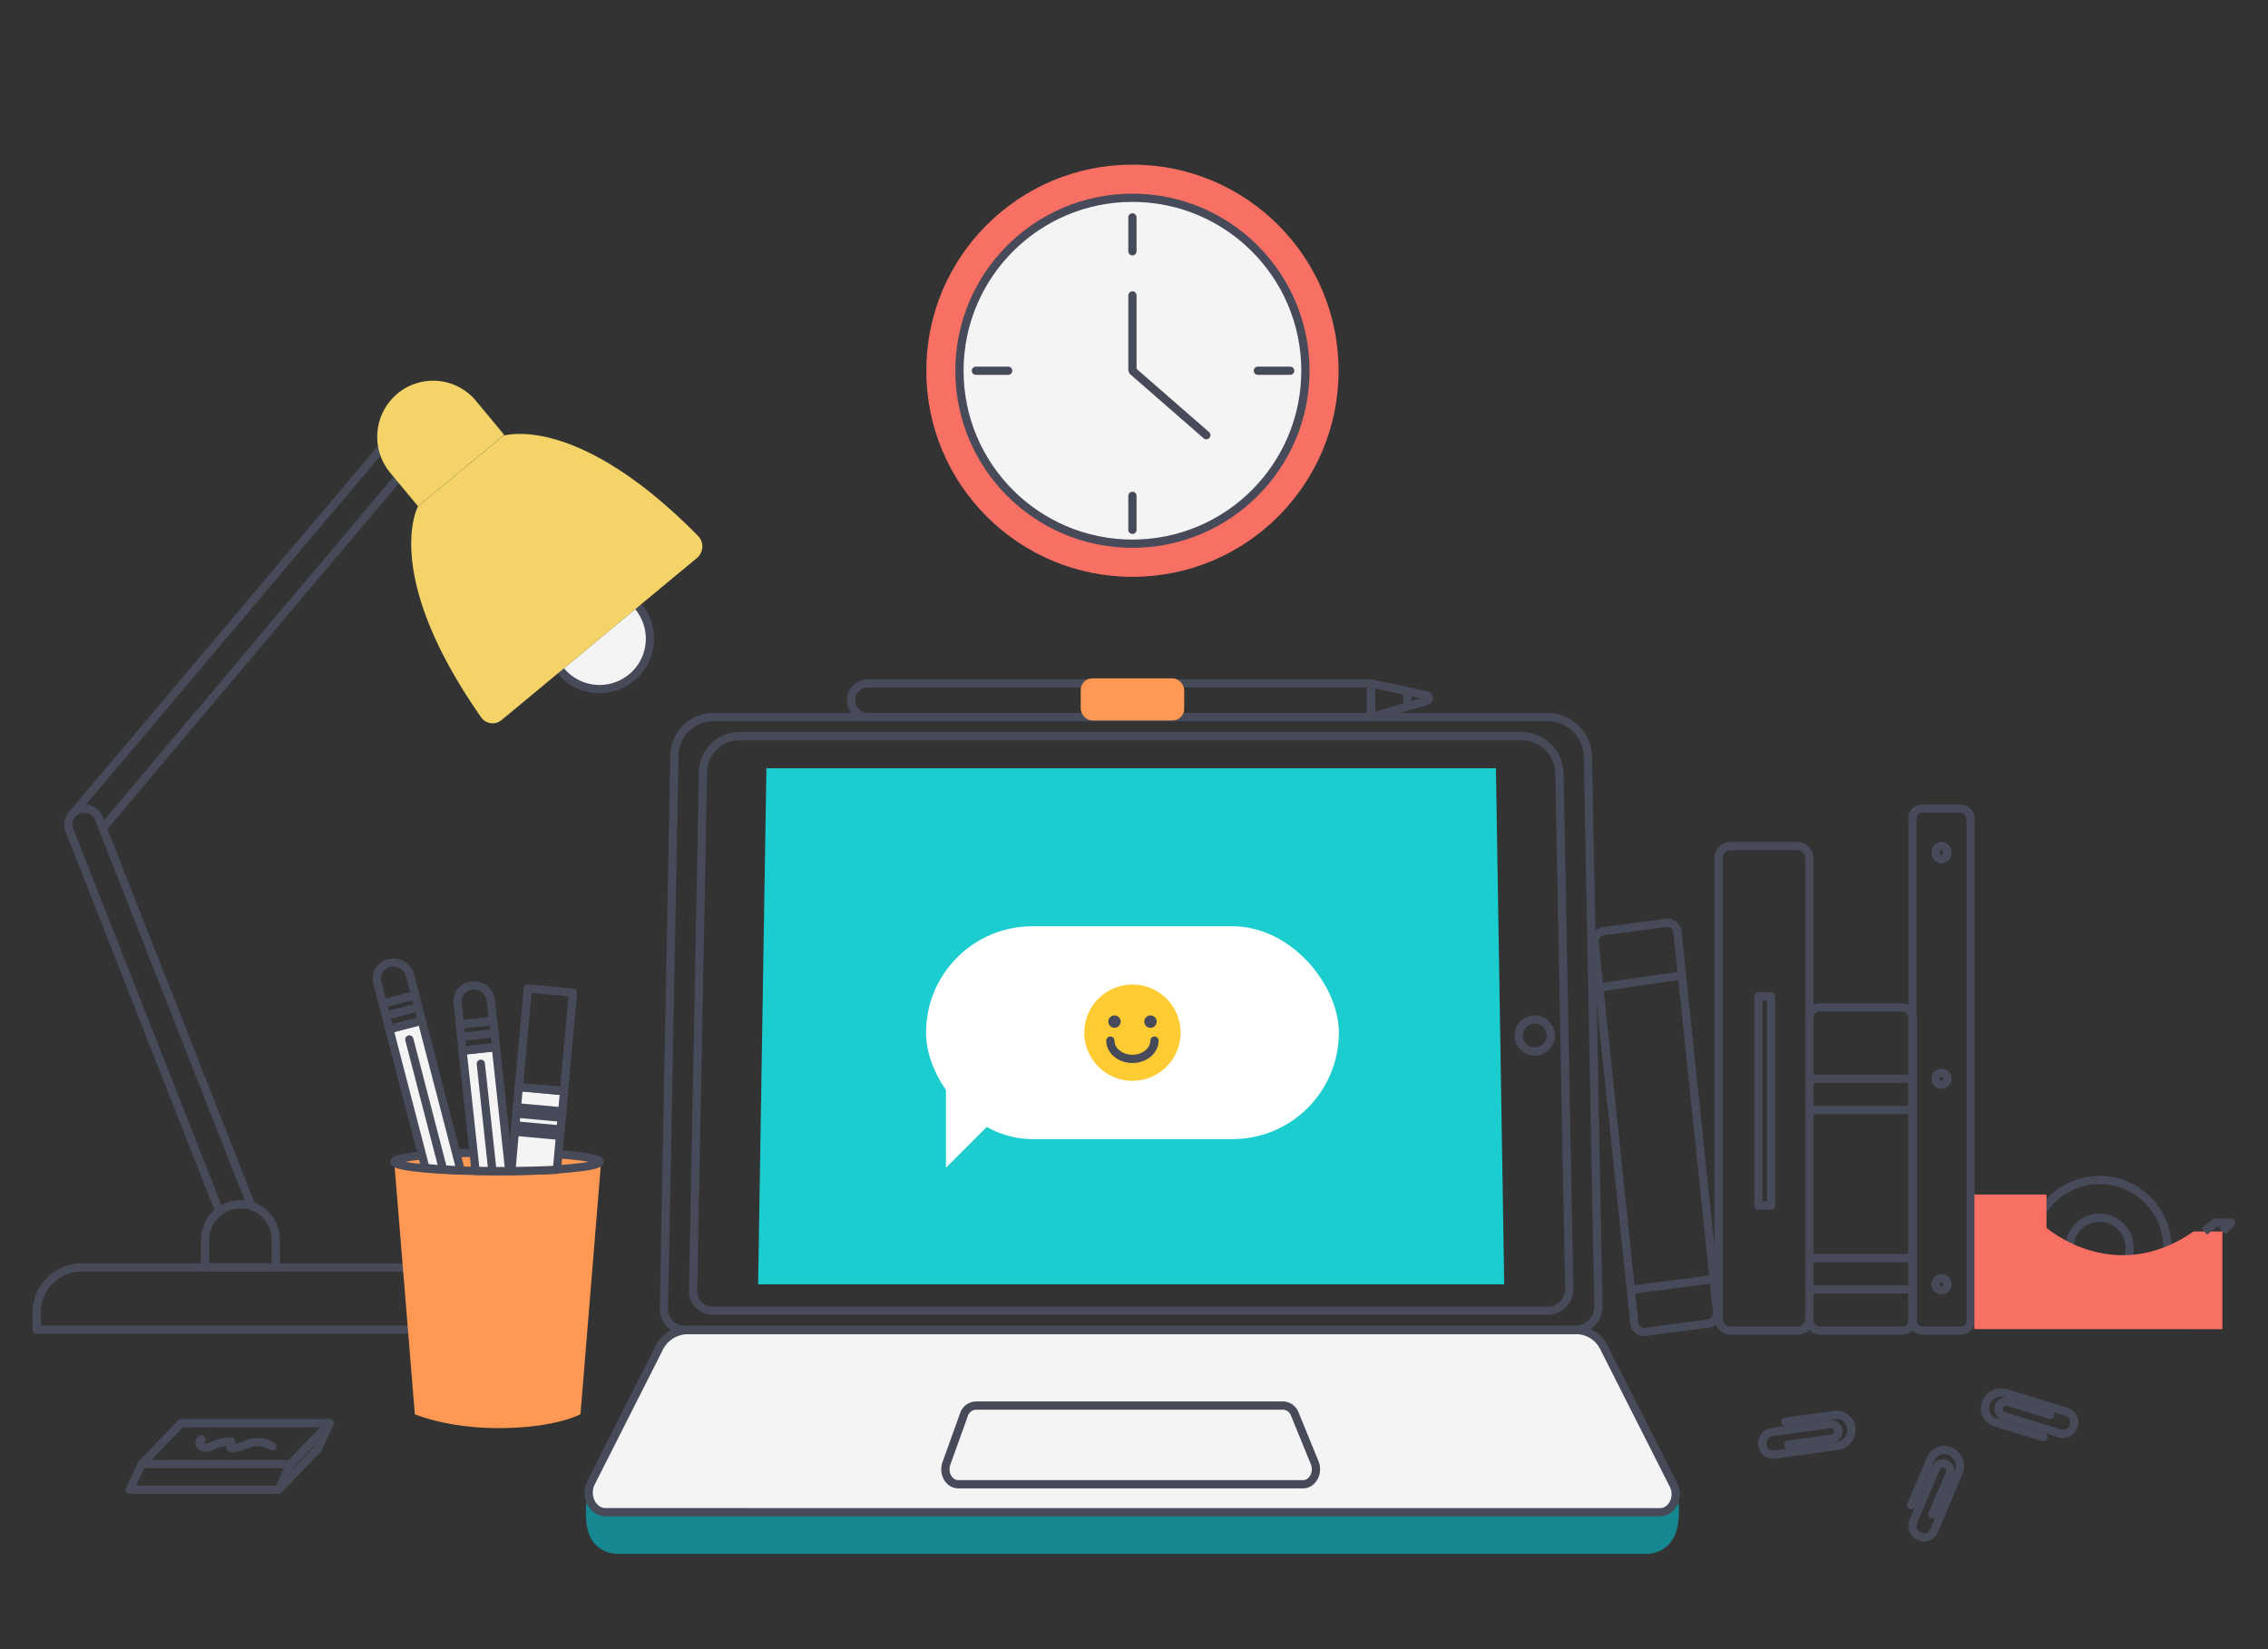 <svg xmlns="http://www.w3.org/2000/svg" width="550" height="400" viewBox="0 0 550 400"><rect x="0" y="0" width="550" height="400" fill="#333333" stroke="none"/><defs><style>.a,.e,.h,.i,.m,.p{fill:none;}.a,.b,.e,.h,.i,.m,.o,.p,.q{stroke:#474a59;stroke-width:2px;}.a,.m,.o,.p,.q{stroke-linecap:round;}.a,.i,.q{stroke-linejoin:round;}.b,.o,.q{fill:#f4f4f4;}.b,.e,.m{stroke-miterlimit:10;}.c{fill:#f4d369;}.d{fill:#ff9852;}.f{fill:#168891;}.g{fill:#1bcdcf;}.h,.o,.p{stroke-linejoin:bevel;}.j{fill:#fff;}.k{fill:#fecb32;}.l{fill:#474a59;}.n{fill:#f77063;}</style></defs><path class="a" d="M19.83,307.42H96.51a11.18,11.18,0,0,1,11.18,11.18v3.89a0,0,0,0,1,0,0H8.91a0,0,0,0,1,0,0v-4.15A10.92,10.92,0,0,1,19.83,307.42Z"/><path class="a" d="M58.34,292.1h0a8.54,8.54,0,0,1,8.54,8.54v6.78a0,0,0,0,1,0,0H49.72a0,0,0,0,1,0,0v-6.7A8.63,8.63,0,0,1,58.34,292.1Z"/><path class="a" d="M53.2,293.8,16.84,201.39a3.86,3.86,0,0,1,2.75-5.18h0A3.86,3.86,0,0,1,24,198.56l36.8,93.54"/><path class="a" d="M18.26,196.68l79.8-94.57a3.85,3.85,0,0,1,5.85-.25h0a3.86,3.86,0,0,1,.21,5l-79.21,94"/><path class="b" d="M136,162.72a12.21,12.21,0,1,0,18.8-15.6"/><path class="c" d="M101.38,122.81S92.29,139.1,116.69,174a3.39,3.39,0,0,0,4.93.66L169,135.35a3.64,3.64,0,0,0,.29-5.35C139.6,99.81,122,105.71,122,105.71"/><path class="c" d="M104.16,92.71h0a13.5,13.5,0,0,1,13.5,13.5v10.72a0,0,0,0,1,0,0H90.52a0,0,0,0,1,0,0V106.35A13.64,13.64,0,0,1,104.16,92.71Z" transform="translate(-42.95 90.63) rotate(-39.69)"/><path class="d" d="M145.77,281.79l-5,61.22s-6.06,3.37-19.86,3.37c-12.67,0-20.31-3.37-20.31-3.37l-5-61.22s1-1.48,17.78-2.18c0,0,11-.19,16.16.06s12.58.92,13.7,1.2A16.62,16.62,0,0,1,145.77,281.79Z"/><ellipse class="e" cx="120.51" cy="281.79" rx="24.89" ry="2.27"/><path class="f" d="M405.94,360.44c1.61,3.25,1.65,9.5-.14,12.61a7.37,7.37,0,0,1-6.8,3.82H150.06a7.37,7.37,0,0,1-6.8-3.82c-1.79-3.11-1.32-10.52.07-13.47"/><path class="b" d="M405.84,360.19,389.05,327a7.54,7.54,0,0,0-6.61-4.4H166.62a7.87,7.87,0,0,0-6.9,4.59l-16.39,32.42c-1.6,3.17.36,7.17,3.51,7.17H402.63C405.52,366.75,407.31,363.09,405.84,360.19Z"/><path class="e" d="M385.08,183.59l2.54,133.18a5.64,5.64,0,0,1-5.61,5.77H166a5,5,0,0,1-5-5.14l2.56-134.21a9.4,9.4,0,0,1,9.35-9.26H375.33A9.8,9.8,0,0,1,385.08,183.59Z"/><path class="e" d="M378.17,187.62l2.38,124.87a5.29,5.29,0,0,1-5.26,5.42H172.76a4.71,4.71,0,0,1-4.68-4.83l2.4-125.83a8.82,8.82,0,0,1,8.77-8.69H369A9.19,9.19,0,0,1,378.17,187.62Z"/><polygon class="g" points="364.78 311.5 362.77 186.34 185.86 186.34 183.85 311.5 364.78 311.5"/><circle class="e" cx="372.17" cy="251.17" r="3.89"/><path class="b" d="M233.76,343.13l-4.25,11.81c-.87,2.4.64,5.06,2.87,5.06H316c2.29,0,3.8-2.8,2.82-5.21L314,343a3.12,3.12,0,0,0-2.82-2.08H236.64A3.15,3.15,0,0,0,233.76,343.13Z"/><path class="h" d="M284.09,165.75h48.4v8.18h-122a4.09,4.09,0,0,1-4.09-4.09h0a4.09,4.09,0,0,1,4.09-4.09h55.75"/><path class="i" d="M332.49,173.93l13.4-3.9a.71.71,0,0,0-.07-1.41l-13.33-2.87Z"/><line class="h" x1="341.29" y1="167.65" x2="341.29" y2="171.37"/><rect class="d" x="262.08" y="164.53" width="25.09" height="10.22" rx="2.82"/><rect class="j" x="224.56" y="224.66" width="100.12" height="51.63" rx="25.81"/><polyline class="j" points="229.4 257.48 229.4 283.23 246.31 266.32"/><circle class="k" cx="274.62" cy="250.47" r="11.68"/><path class="l" d="M270.27,249.29a1.5,1.5,0,0,0,0-3,1.5,1.5,0,0,0,0,3Z"/><path class="l" d="M279,249.29a1.5,1.5,0,0,0,0-3,1.5,1.5,0,0,0,0,3Z"/><path class="m" d="M269.27,252.4c0,2.45,2.39,4.43,5.35,4.43s5.35-2,5.35-4.43"/><circle class="n" cx="274.62" cy="89.92" r="49.99"/><circle class="o" cx="274.62" cy="89.92" r="41.95"/><line class="p" x1="274.62" y1="52.72" x2="274.62" y2="60.95"/><line class="p" x1="274.62" y1="120.27" x2="274.62" y2="128.51"/><line class="p" x1="236.66" y1="89.92" x2="244.49" y2="89.92"/><line class="p" x1="305.04" y1="89.92" x2="312.87" y2="89.92"/><polyline class="p" points="274.62 71.66 274.62 89.92 292.54 105.55"/><rect class="i" x="416.77" y="205.2" width="22.03" height="117.53" rx="2.81"/><rect class="i" x="426.41" y="241.67" width="3.07" height="50.74"/><rect class="i" x="438.8" y="244.36" width="24.98" height="78.38" rx="2.44"/><line class="i" x1="438.15" y1="261.65" x2="463.78" y2="261.65"/><line class="i" x1="438.15" y1="269.23" x2="463.78" y2="269.23"/><line class="i" x1="438.15" y1="305.16" x2="463.78" y2="305.16"/><line class="i" x1="438.15" y1="312.74" x2="463.78" y2="312.74"/><path class="i" d="M414.39,321l-15.51,2.06a2.4,2.4,0,0,1-2.57-2.29l-9.6-92a2.55,2.55,0,0,1,2-2.89l15.51-2.06a2.4,2.4,0,0,1,2.57,2.29l9.6,92A2.55,2.55,0,0,1,414.39,321Z"/><line class="i" x1="388.17" y1="239.47" x2="408.25" y2="236.52"/><line class="i" x1="395.6" y1="312.84" x2="416.2" y2="310.15"/><rect class="i" x="463.78" y="196.12" width="14.09" height="126.62" rx="2.33"/><ellipse class="i" cx="470.83" cy="206.8" rx="1.42" ry="1.6"/><circle class="i" cx="470.83" cy="261.65" r="1.45"/><circle class="i" cx="470.83" cy="311.5" r="1.45"/><circle class="i" cx="509.16" cy="302.66" r="16.46"/><circle class="i" cx="509.16" cy="302.66" r="7.31"/><path class="n" d="M478.8,289.72h17.48v8.07s16.37,14.36,35.66.9h7v23.69H478.8Z"/><polyline class="i" points="538.96 298.69 541.09 296.56 537.17 296.56 534.59 298.69"/><path class="a" d="M432.94,344.84l12-1.65a3.58,3.58,0,0,1,4,3.06h0a3.94,3.94,0,0,1-3.38,4.45l-15.25,2.1a2.59,2.59,0,0,1-2.91-2.21l0-.15a2.75,2.75,0,0,1,2.35-3.1l14.06-1.93a1.78,1.78,0,0,1,2,1.52h0a1.79,1.79,0,0,1-1.52,2l-10.65,1.46"/><path class="a" d="M463.44,365.05l4.76-11.19a3.58,3.58,0,0,1,4.7-1.89h0a4,4,0,0,1,2.09,5.18l-6,14.17a2.59,2.59,0,0,1-3.38,1.37l-.14-.07A2.75,2.75,0,0,1,464,369L469.54,356a1.78,1.78,0,0,1,2.33-.94h0a1.79,1.79,0,0,1,.95,2.34l-4.21,9.89"/><path class="a" d="M495.52,348.58,483.91,345a3.59,3.59,0,0,1-2.37-4.49h0a4,4,0,0,1,4.95-2.6l14.71,4.55a2.58,2.58,0,0,1,1.7,3.23l0,.15a2.75,2.75,0,0,1-3.44,1.81l-13.56-4.2a1.77,1.77,0,0,1-1.17-2.22h0A1.78,1.78,0,0,1,486.9,340l10.28,3.18"/><polygon class="a" points="34.38 355.09 43.91 345.19 79.97 345.19 70.45 355.09 34.38 355.09"/><polyline class="a" points="70.45 355.09 67.53 361.33 77.06 351.43 79.97 345.19"/><polyline class="a" points="67.53 361.33 31.47 361.33 34.38 355.09"/><path class="a" d="M48.85,349.09a1,1,0,0,0-.23,1.5,1.75,1.75,0,0,0,1.6.5,7,7,0,0,0,1.65-.58,12.27,12.27,0,0,1,4.19-.93l-.15,1.59a6.16,6.16,0,0,0,2-.18c1-.26,1.91-.76,2.9-1a6.57,6.57,0,0,1,5.2.81"/><path class="q" d="M111.71,283.86l-9.43-36.3-7.87,2.05,8.75,33.67C105.5,283.53,108.41,283.73,111.71,283.86Z"/><rect class="a" x="93.48" y="242.31" width="8.13" height="6.38" transform="translate(-58.58 32.4) rotate(-14.56)"/><path class="a" d="M95.45,233.44h0a4.21,4.21,0,0,1,4.21,4.21v4.9a0,0,0,0,1,0,0H91.53a0,0,0,0,1,0,0v-5.2A3.92,3.92,0,0,1,95.45,233.44Z" transform="translate(-56.75 31.67) rotate(-14.56)"/><line class="a" x1="93.57" y1="246.36" x2="101.44" y2="244.32"/><line class="a" x1="99.26" y1="252.11" x2="107.45" y2="283.64"/><path class="q" d="M121.94,284.06h1.57L120.25,254l-8.08.87L115.33,284C117.43,284,119.65,284.06,121.94,284.06Z"/><rect class="a" x="111.8" y="248.02" width="8.13" height="6.38" transform="translate(-26.39 13.95) rotate(-6.19)"/><path class="a" d="M114.88,239h0a4.21,4.21,0,0,1,4.21,4.21v4.9a0,0,0,0,1,0,0H111a0,0,0,0,1,0,0v-5.2a3.92,3.92,0,0,1,3.92-3.92Z" transform="translate(-25.57 13.81) rotate(-6.19)"/><line class="a" x1="111.81" y1="251.49" x2="119.89" y2="250.61"/><line class="a" x1="116.6" y1="258.01" x2="119.42" y2="284.06"/><path class="q" d="M135.06,283.72l1.74-19.07-11-1L124,284.05C128,284,131.8,283.91,135.06,283.72Z"/><rect class="a" x="126.92" y="240.2" width="10.99" height="24" transform="translate(23.47 -10.99) rotate(5.22)"/><line class="a" x1="125.41" y1="268.56" x2="136.35" y2="269.56"/><line class="a" x1="125.27" y1="270.1" x2="136.21" y2="271.1"/><line class="a" x1="125.01" y1="272.96" x2="135.95" y2="273.95"/><line class="a" x1="124.87" y1="274.49" x2="135.81" y2="275.49"/></svg>